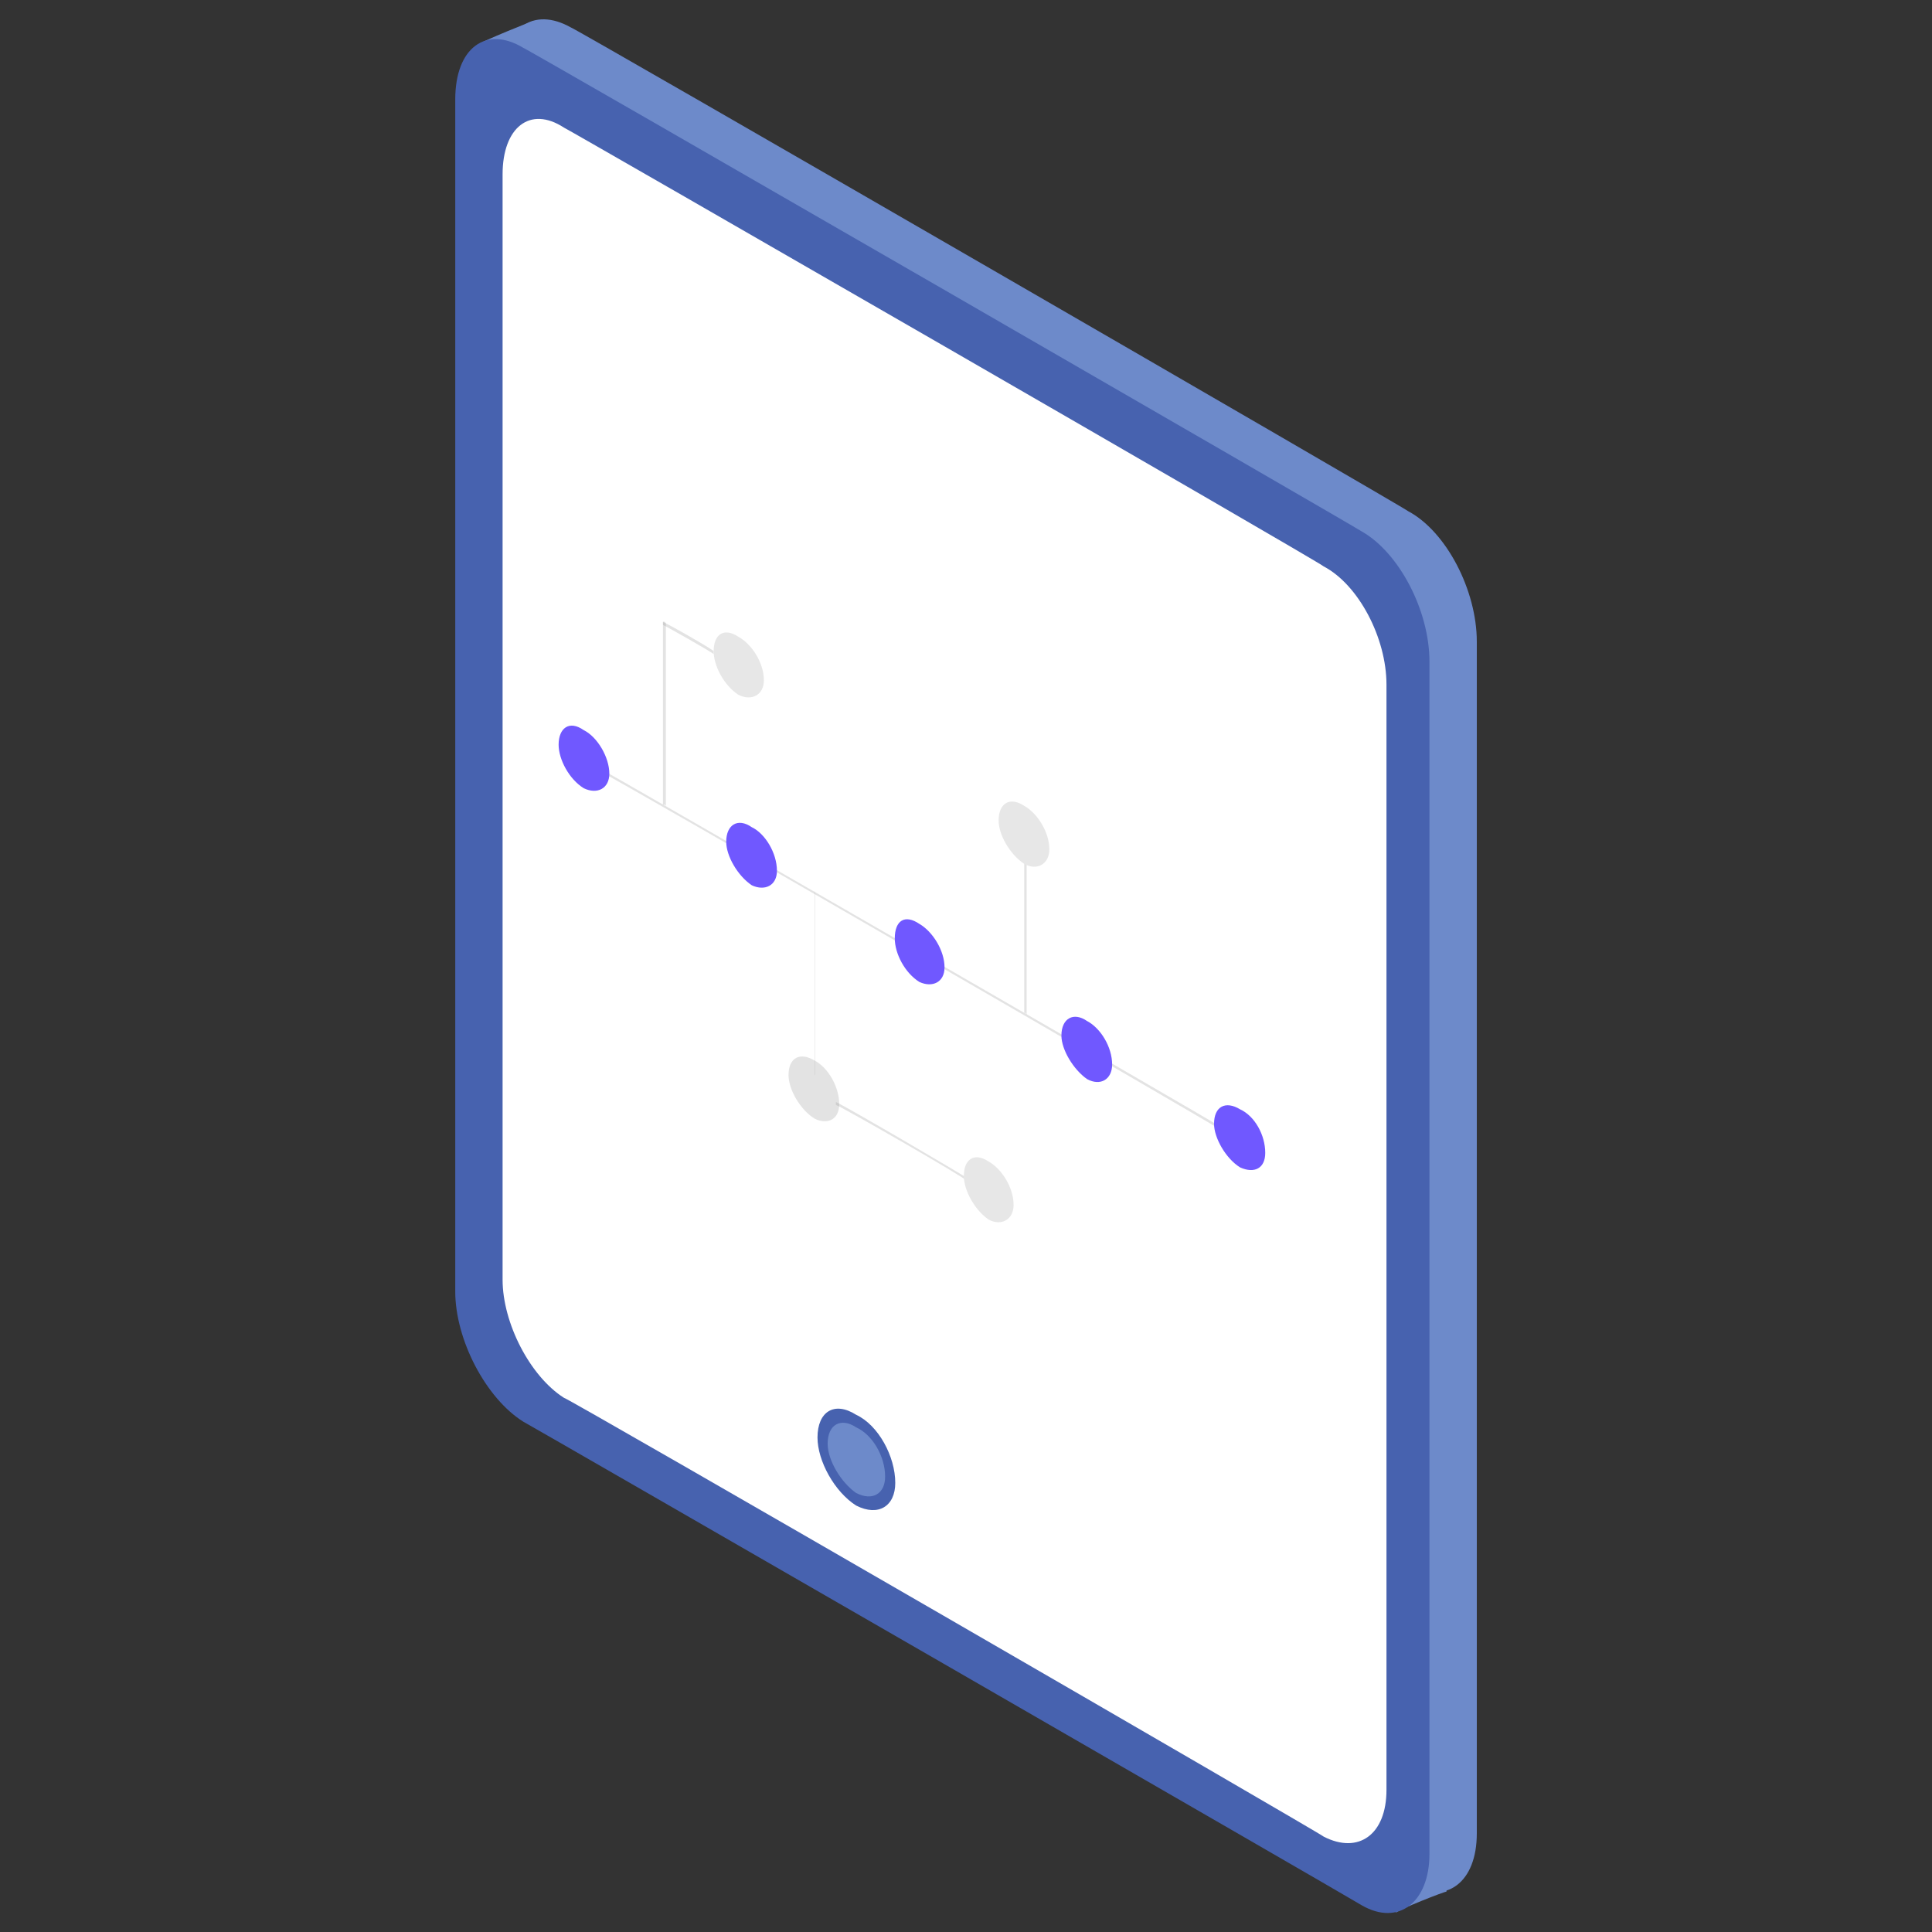 <svg xmlns="http://www.w3.org/2000/svg" version="1.1" xmlns:xlink="http://www.w3.org/1999/xlink" width="100%" height="100%" id="svgWorkerArea" viewBox="0 0 400 400" xmlns:artdraw="https://artdraw.muisca.co" style="background: white;"><rect x="0" y="0" width="400" height="400" fill="#333333" stroke="none"/><defs id="defsdoc"><pattern id="patternBool" x="0" y="0" width="10" height="10" patternUnits="userSpaceOnUse" patternTransform="rotate(35)"><circle cx="5" cy="5" r="4" style="stroke: none;fill: #ff000070;"></circle></pattern></defs><g id="fileImp-127033658" class="cosito"><path id="pathImp-262852934" fill="#6D8ACA" class="grouped" d="M305.755 132.817C305.755 122.248 299.455 110.048 291.555 105.843 291.555 105.548 118.255 5.348 118.255 5.716 110.355 1.248 104.055 5.748 104.055 16.387 104.055 16.048 104.055 262.848 104.055 263.181 104.055 273.348 110.355 285.348 118.255 290.155 118.255 289.948 291.555 389.948 291.555 390.282 299.455 394.448 305.755 389.748 305.755 379.611 305.755 379.348 305.755 132.548 305.755 132.817 305.755 132.548 305.755 132.548 305.755 132.817"></path><path id="pathImp-337509791" fill="#6D8ACA" class="grouped" d="M99.355 9.044C99.355 8.748 110.555 4.148 110.555 4.319 110.555 4.148 114.255 6.148 114.255 6.28 114.255 6.148 104.055 11.248 104.055 11.507 104.055 11.248 99.355 8.748 99.355 9.044 99.355 8.748 99.355 8.748 99.355 9.044M289.055 396.017C289.055 395.548 299.455 391.448 299.455 391.662 299.455 391.448 300.055 386.948 300.055 387.218 300.055 386.948 287.055 389.748 287.055 390.065 287.055 389.748 289.055 395.548 289.055 396.017 289.055 395.548 289.055 395.548 289.055 396.017"></path><path id="pathImp-819453331" fill="#4762AF" class="grouped" d="M295.955 137.014C295.955 126.248 289.555 114.348 281.955 110.044 281.955 109.848 108.355 9.648 108.355 9.913 100.655 5.248 94.255 9.848 94.255 20.584 94.255 20.248 94.255 266.948 94.255 267.381 94.255 277.448 100.655 289.548 108.355 294.352 108.355 294.248 281.955 394.348 281.955 394.482 289.555 398.848 295.955 393.848 295.955 383.811 295.955 383.548 295.955 136.748 295.955 137.014 295.955 136.748 295.955 136.748 295.955 137.014"></path><path id="pathImp-109686566" fill="#FFFFFF" class="grouped" d="M287.055 141.743C287.055 132.048 281.255 121.048 274.055 117.27 274.055 116.848 116.755 26.248 116.755 26.416 109.755 21.848 104.055 26.348 104.055 36.097 104.055 35.848 104.055 264.548 104.055 264.926 104.055 273.948 109.755 284.948 116.755 289.399 116.755 288.948 274.055 379.948 274.055 380.253 281.255 383.948 287.055 379.848 287.055 370.568 287.055 370.348 287.055 141.548 287.055 141.743 287.055 141.548 287.055 141.548 287.055 141.743"></path><path id="pathImp-288602056" fill="#4762AF" class="grouped" d="M177.255 292.913C181.855 295.048 185.355 301.548 185.355 307.011 185.355 311.848 181.855 314.048 177.255 311.709 172.755 308.848 169.255 302.448 169.255 297.615 169.255 292.248 172.755 290.048 177.255 292.913 177.255 292.448 177.255 292.448 177.255 292.913"></path><path id="pathImp-681696055" fill="#6D8ACA" class="grouped" d="M177.255 295.512C180.655 297.048 183.255 301.548 183.255 305.709 183.255 309.248 180.655 310.848 177.255 309.109 174.155 306.948 171.355 302.348 171.355 298.913 171.355 294.848 174.155 293.448 177.255 295.512 177.255 295.048 177.255 295.048 177.255 295.512"></path><path id="pathImp-951861391" fill="rgb(145, 145, 145)" fill-opacity="0.25" class="grouped" d="M252.355 233.693C252.355 233.448 124.655 159.548 124.655 159.956 124.655 159.548 124.655 159.248 124.655 159.358 124.655 159.248 252.355 232.848 252.355 233.099 252.355 232.848 252.355 233.448 252.355 233.693 252.355 233.448 252.355 233.448 252.355 233.693M147.755 135.424C147.755 135.248 137.255 129.248 137.255 129.41 137.255 129.248 137.255 128.548 137.255 128.813 137.255 128.548 147.755 134.548 147.755 134.827 147.755 134.548 147.755 135.248 147.755 135.424 147.755 135.248 147.755 135.248 147.755 135.424M200.255 244.539C200.255 244.048 173.055 228.448 173.055 228.778 173.055 228.448 173.055 227.848 173.055 228.184 173.055 227.848 200.255 243.748 200.255 243.941 200.255 243.748 200.255 244.048 200.255 244.539 200.255 244.048 200.255 244.048 200.255 244.539"></path><path id="pathImp-294819246" fill="rgb(145, 145, 145)" fill-opacity="0.25" class="grouped" d="M137.855 129.101C137.855 128.748 137.255 128.548 137.255 128.813 137.255 128.548 137.255 166.548 137.255 166.674 137.255 166.548 137.855 166.548 137.855 166.962 137.855 166.548 137.855 128.748 137.855 129.101 137.855 128.748 137.855 128.748 137.855 129.101M212.555 172.22C212.555 172.048 212.055 171.548 212.055 171.932 212.055 171.548 212.055 209.448 212.055 209.793 212.055 209.448 212.555 209.948 212.555 210.081 212.555 209.948 212.555 172.048 212.555 172.22 212.555 172.048 212.555 172.048 212.555 172.22M168.755 184.989C168.755 184.548 168.655 184.348 168.655 184.701 168.655 184.348 168.655 222.348 168.655 222.562 168.655 222.348 168.755 222.548 168.755 222.851 168.755 222.548 168.755 184.548 168.755 184.989 168.755 184.548 168.755 184.548 168.755 184.989"></path><path id="pathImp-317681659" fill="#7058FF" class="grouped" d="M120.855 151.167C123.655 152.548 126.155 156.748 126.155 160.186 126.155 163.248 123.655 164.548 120.855 163.191 117.855 161.348 115.655 157.248 115.655 154.173 115.655 150.748 117.855 149.048 120.855 151.167 120.855 150.848 120.855 150.848 120.855 151.167M155.655 171.266C158.355 172.548 160.855 176.548 160.855 180.285 160.855 183.348 158.355 184.548 155.655 183.29 152.755 181.348 150.355 177.248 150.355 174.274 150.355 170.748 152.755 169.248 155.655 171.266 155.655 171.048 155.655 171.048 155.655 171.266"></path><path id="pathImp-537532758" fill="#E7E7E7" class="grouped" d="M152.855 131.821C155.655 133.348 158.155 137.248 158.155 140.837 158.155 143.848 155.655 145.248 152.855 143.842 149.855 141.848 147.755 137.848 147.755 134.827 147.755 131.348 149.855 129.848 152.855 131.821 152.855 131.348 152.855 131.348 152.855 131.821"></path><path id="pathImp-587587299" fill="rgb(145, 145, 145)" fill-opacity="0.25" class="grouped" d="M168.655 219.581C171.355 220.948 173.755 224.948 173.755 228.6 173.755 231.748 171.355 232.948 168.655 231.605 165.655 229.748 163.255 225.548 163.255 222.586 163.255 218.948 165.655 217.748 168.655 219.581 168.655 219.348 168.655 219.348 168.655 219.581"></path><path id="pathImp-536255429" fill="#E7E7E7" class="grouped" d="M204.655 240.462C207.355 241.948 209.855 245.848 209.855 249.481 209.855 252.448 207.355 253.948 204.655 252.486 201.755 250.448 199.555 246.448 199.555 243.471 199.555 239.948 201.755 238.548 204.655 240.462 204.655 240.248 204.655 240.248 204.655 240.462M212.055 166.842C214.755 168.348 217.255 172.248 217.255 175.861 217.255 178.848 214.755 180.348 212.055 178.866 209.055 176.848 206.755 172.848 206.755 169.847 206.755 166.348 209.055 164.848 212.055 166.842 212.055 166.548 212.055 166.548 212.055 166.842"></path><path id="pathImp-866550178" fill="#7058FF" class="grouped" d="M190.355 191.285C193.055 192.848 195.555 196.748 195.555 200.304 195.555 203.348 193.055 204.548 190.355 203.309 187.355 201.448 185.255 197.448 185.255 194.29 185.255 190.548 187.355 189.248 190.355 191.285 190.355 190.848 190.355 190.848 190.355 191.285M225.055 211.387C227.855 212.848 230.255 216.748 230.255 220.402 230.255 223.448 227.855 224.948 225.055 223.41 222.255 221.448 219.755 217.348 219.755 214.392 219.755 210.848 222.255 209.448 225.055 211.387 225.055 211.248 225.055 211.248 225.055 211.387M256.755 229.678C259.755 231.048 261.955 234.948 261.955 238.697 261.955 241.848 259.755 243.048 256.755 241.702 253.755 239.848 251.355 235.548 251.355 232.687 251.355 229.048 253.755 227.848 256.755 229.678 256.755 229.448 256.755 229.448 256.755 229.678"></path></g></svg>